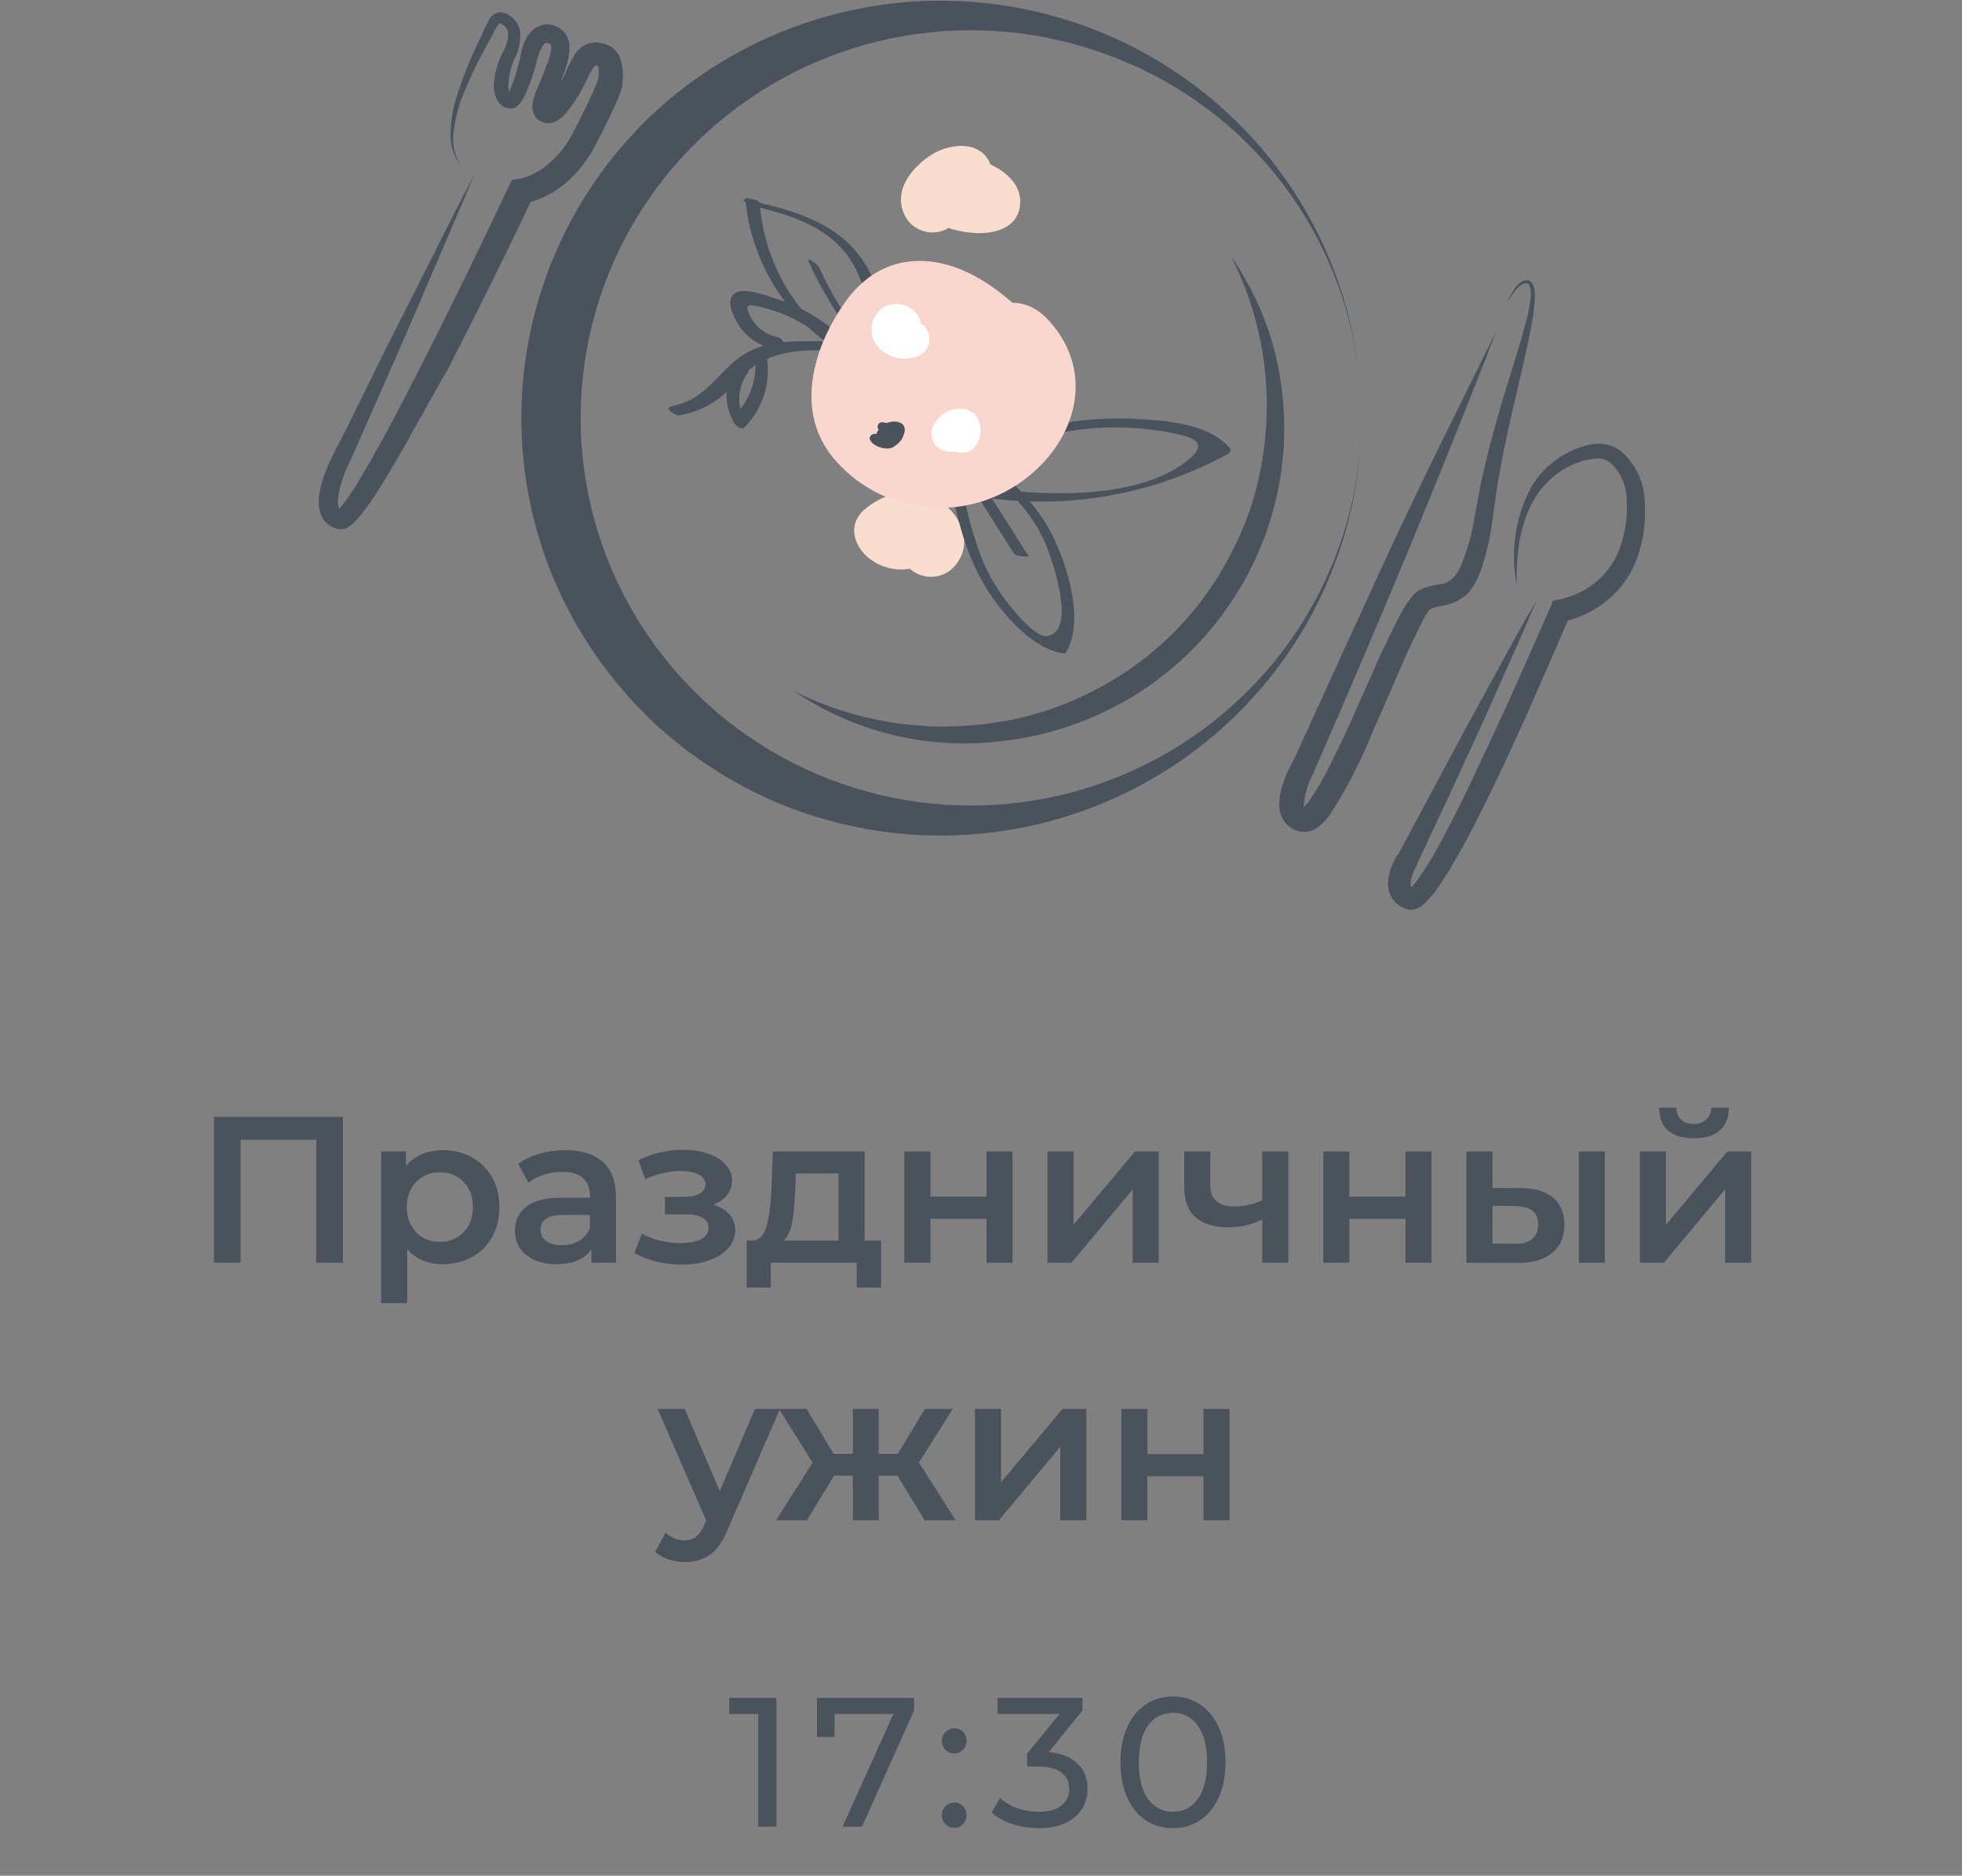 <?xml version="1.0" encoding="UTF-8"?> <svg xmlns="http://www.w3.org/2000/svg" width="160" height="153" viewBox="0 0 160 153" fill="none"><rect x="0" y="0" width="160" height="153" fill="#808080" stroke="none"/> <g clip-path="url(#clip0_2584_76)"> <path d="M77.037 12.69C76.653 12.79 76.294 12.967 75.982 13.211C75.67 13.455 75.412 13.759 75.223 14.106C75.035 14.453 74.92 14.835 74.885 15.228C74.851 15.62 74.899 16.016 75.025 16.39C75.558 18.21 77.48 18.8 79.17 18.98C80.861 19.16 83.075 18.72 83.195 16.6C83.316 14.48 80.891 13.21 79.17 12.91C78.741 12.799 78.293 12.785 77.858 12.869C77.423 12.953 77.013 13.134 76.657 13.397C76.302 13.66 76.01 13.999 75.804 14.389C75.598 14.779 75.483 15.21 75.467 15.65C75.444 16.055 75.526 16.459 75.706 16.823C75.887 17.188 76.159 17.499 76.496 17.728C76.834 17.956 77.225 18.094 77.632 18.128C78.038 18.162 78.447 18.09 78.818 17.92C80.388 17.18 81.475 14.61 80.609 13.07C79.744 11.53 77.591 11.7 76.172 12.5C74.32 13.57 72.579 15.78 73.978 17.9C74.249 18.281 74.623 18.579 75.055 18.761C75.488 18.943 75.963 19.001 76.427 18.929C76.891 18.858 77.326 18.659 77.682 18.355C78.039 18.051 78.303 17.655 78.446 17.21C79.04 15.37 76.131 14.58 75.528 16.41C75.729 15.81 76.172 16.23 76.534 16.12C76.675 16.07 76.977 15.61 77.118 15.49C77.531 15.297 77.934 15.084 78.325 14.85C78.385 14.72 77.872 14.7 77.711 14.85C77.309 15.17 77.661 15.3 77.993 15.43C78.305 15.43 78.466 15.43 78.486 15.67C78.486 15.67 78.486 15.75 78.426 15.78C78.365 15.81 79.06 15.99 79.231 16.06C79.402 16.13 79.694 16.36 79.945 16.45L80.217 16.73L80.438 16C80.07 15.961 79.699 15.961 79.331 16C78.879 15.917 78.435 15.796 78.003 15.64C77.902 15.64 77.922 15.52 77.892 15.47C77.862 15.42 78.385 15.47 77.802 15.58C79.714 15.23 78.899 12.34 76.997 12.69H77.037Z" fill="#F9DECF"></path> <path d="M73.485 42C73.022 43.49 72.851 45.17 74.119 46.33C74.612 46.803 75.273 47.062 75.958 47.051C76.642 47.039 77.295 46.759 77.772 46.27C80.096 43.75 77.278 40.21 74.421 40.12C72.874 40.104 71.383 40.697 70.275 41.77C69.108 43.02 69.732 44.67 70.949 45.6C71.512 46.024 72.174 46.301 72.872 46.404C73.571 46.507 74.285 46.434 74.948 46.191C75.61 45.948 76.201 45.543 76.664 45.013C77.128 44.483 77.45 43.846 77.6 43.16C78.013 41.27 75.105 40.47 74.682 42.36C74.541 43 74.119 43.58 73.374 43.48C73.195 43.461 73.022 43.399 72.871 43.3C72.62 43.02 72.539 43.16 72.65 43.7C73.015 43.502 73.395 43.331 73.787 43.19C74.723 42.98 74.954 43.3 75.538 43.86C75.679 44 75.487 44.86 76.151 44.08C76.279 43.662 76.37 43.234 76.423 42.8C76.997 40.95 74.079 40.16 73.515 42H73.485Z" fill="#F9DECF"></path> <path d="M60.776 16.11C61.025 19.22 62.169 22.193 64.071 24.675C65.972 27.158 68.552 29.044 71.503 30.11C71.905 30.26 72.72 30.32 71.895 30.01C69.129 28.934 66.727 27.1 64.969 24.721C63.211 22.341 62.169 19.515 61.963 16.57C61.963 16.27 60.776 16.14 60.776 16.16V16.11Z" fill="#4A535C"></path> <path d="M72.287 30C72.569 26.25 71.764 21.92 68.695 19.41C66.512 17.62 63.664 16.92 60.917 16.3C60.152 16.12 61.108 16.75 61.4 16.81C64.902 17.62 68.252 18.72 69.903 22.17C70.951 24.475 71.371 27.013 71.12 29.53C71.12 29.86 72.278 30.14 72.287 30V30Z" fill="#4A535C"></path> <path d="M65.968 21.4C67.368 24.465 69.257 27.285 71.563 29.75C72.066 30.28 72.418 29.98 71.915 29.44C69.806 27.203 68.082 24.635 66.814 21.84C66.693 21.57 65.717 20.84 65.968 21.4V21.4Z" fill="#4A535C"></path> <path d="M77.218 37.6C77.822 41.52 78.647 45.54 81.002 48.85C82.269 50.62 84.423 52.97 86.717 53.3C86.768 53.304 86.819 53.292 86.864 53.268C86.909 53.243 86.945 53.205 86.969 53.16C88.528 50.4 86.878 45.46 85.439 42.96C83.685 39.99 81.003 37.669 77.802 36.35C77.138 36.07 77.591 37.17 78.003 37.35C81.118 38.616 83.649 40.986 85.107 44C85.711 45.29 87.945 51.57 85.359 51.89C84.302 52.01 82.209 49.25 81.756 48.62C81.044 47.621 80.456 46.54 80.005 45.4C79.106 42.983 78.498 40.469 78.194 37.91C78.124 37.45 77.108 36.91 77.188 37.6H77.218Z" fill="#4A535C"></path> <path d="M78.406 38.39L82.672 45.13C82.853 45.41 83.93 45.44 83.87 45.35C82.454 43.117 81.028 40.87 79.593 38.61C79.422 38.33 78.345 38.3 78.406 38.39Z" fill="#4A535C"></path> <path d="M81.122 37.05C85.547 34.981 90.517 34.358 95.321 35.27C97.333 35.64 98.873 36.09 96.518 37.81C92.372 40.81 84.654 40.48 79.905 39.69C79.251 39.59 78.758 40.32 79.583 40.46C86.645 41.67 93.911 40.449 100.181 37C100.223 36.978 100.259 36.947 100.288 36.91C100.316 36.872 100.335 36.828 100.344 36.782C100.353 36.736 100.351 36.688 100.338 36.643C100.325 36.597 100.303 36.555 100.271 36.52C98.44 34.43 94.687 34.26 92.081 34.15C88.088 34.009 84.117 34.79 80.478 36.43C79.724 36.75 80.609 37.31 81.122 37.09V37.05Z" fill="#4A535C"></path> <path d="M66.874 27.83C64.952 27.83 62.899 27.75 61.148 28.64C58.613 29.93 57.898 32.53 54.789 33.13C54.084 33.26 55.04 33.95 55.453 33.87C57.189 33.571 58.758 32.658 59.87 31.3C61.974 28.93 64.157 28.52 67.266 28.58C68.091 28.58 67.357 27.84 66.874 27.83Z" fill="#4A535C"></path> <path d="M60.051 29.62C59.554 30.335 59.275 31.178 59.246 32.047C59.218 32.915 59.441 33.774 59.891 34.52C60.001 34.72 60.454 35.13 60.716 34.86C61.416 34.147 61.946 33.288 62.268 32.345C62.59 31.402 62.696 30.399 62.577 29.41C62.517 28.87 61.45 28.36 61.571 29.12C61.672 29.989 61.575 30.87 61.287 31.698C61 32.525 60.53 33.277 59.911 33.9L60.736 34.24C60.401 33.642 60.248 32.96 60.294 32.277C60.341 31.593 60.585 30.938 60.997 30.39C61.309 29.95 60.414 29.1 60.051 29.62Z" fill="#4A535C"></path> <path d="M63.432 27.5C62.963 27.411 62.519 27.217 62.136 26.933C61.752 26.649 61.439 26.282 61.219 25.86C60.555 24.59 61.219 24.86 62.225 25.08C63.967 25.524 65.591 26.34 66.985 27.47C67.518 27.88 68.383 27.25 67.749 26.74C66.427 25.683 64.919 24.879 63.302 24.37C62.517 24.13 60.645 23.37 59.88 23.96C59.116 24.55 59.88 25.96 60.223 26.5C60.56 27.022 61.002 27.469 61.522 27.814C62.041 28.158 62.627 28.392 63.241 28.5C64.016 28.66 64.157 27.7 63.392 27.5H63.432Z" fill="#4A535C"></path> <path d="M111.018 34.09C111.012 39.593 109.667 45.013 107.096 49.887C104.525 54.761 100.805 58.944 96.254 62.08C91.703 65.215 86.457 67.209 80.962 67.891C75.467 68.574 69.888 67.925 64.7 66C60.415 64.386 56.496 61.942 53.169 58.81C49.827 55.615 47.153 51.795 45.3 47.57C42.535 41.163 41.808 34.07 43.214 27.241C44.621 20.411 48.094 14.172 53.169 9.36C58.038 4.793 64.145 1.742 70.737 0.582C77.33 -0.577 84.12 0.206 90.27 2.835C96.42 5.464 101.662 9.824 105.349 15.378C109.035 20.932 111.006 27.436 111.018 34.09V34.09ZM111.018 34.09C111.027 29.787 110.151 25.528 108.445 21.573C106.739 17.618 104.238 14.051 101.096 11.09C97.995 8.19 94.336 5.942 90.34 4.48C85.019 2.498 79.262 1.967 73.665 2.944C68.069 3.921 62.838 6.369 58.516 10.035C54.194 13.7 50.938 18.449 49.087 23.788C47.236 29.127 46.858 34.861 47.991 40.394C49.124 45.927 51.728 51.058 55.532 55.253C59.335 59.448 64.2 62.555 69.62 64.249C75.04 65.944 80.818 66.166 86.353 64.891C91.888 63.616 96.979 60.891 101.096 57C104.232 54.045 106.729 50.486 108.435 46.54C110.141 42.594 111.02 38.345 111.018 34.05V34.09Z" fill="#4A535C"></path> <path d="M100.392 20.91C102.034 23.285 103.243 25.929 103.964 28.72C104.311 30.133 104.543 31.57 104.659 33.02L104.719 34.11V35.21C104.722 35.941 104.685 36.673 104.608 37.4C104.017 43.329 101.376 48.871 97.133 53.082C92.891 57.292 87.311 59.91 81.344 60.49C75.492 61.135 69.601 59.673 64.741 56.37C69.807 58.909 75.546 59.807 81.153 58.94C83.891 58.543 86.544 57.694 89.001 56.43C93.968 53.956 97.991 49.945 100.463 45C101.736 42.555 102.59 39.915 102.988 37.19C103.852 31.627 102.944 25.935 100.392 20.91V20.91Z" fill="#4A535C"></path> <path d="M38.709 14.19C36.697 18.96 34.634 23.68 32.601 28.44L29.472 35.53L28.687 37.3C28.415 37.9 28.143 38.45 27.952 39.02C27.758 39.567 27.627 40.134 27.56 40.71C27.539 40.932 27.56 41.156 27.62 41.37C27.62 41.55 27.701 41.55 27.791 41.59C27.791 41.59 27.872 41.59 27.731 41.59H27.53L27.721 41.43C27.892 41.24 28.073 41 28.254 40.76C28.606 40.27 28.948 39.76 29.26 39.21C29.924 38.13 30.548 37.01 31.172 35.89C32.4 33.64 33.577 31.35 34.734 29.05C37.069 24.46 39.303 19.8 41.517 15.15L41.748 14.67L42.322 14.59C42.709 14.517 43.085 14.393 43.438 14.22C43.831 14.025 44.201 13.79 44.545 13.52C45.251 12.958 45.857 12.282 46.337 11.52C46.799 10.76 47.262 9.8 47.695 8.92C47.916 8.47 48.128 8.03 48.329 7.58L48.611 6.92L48.731 6.6L48.782 6.46V6.43C48.782 6.43 48.782 6.43 48.782 6.54V6.44C48.842 6.109 48.842 5.771 48.782 5.44C48.782 5.32 48.711 5.3 48.782 5.35H48.832H48.711H48.54C48.45 5.35 48.54 5.35 48.54 5.35C48.454 5.425 48.379 5.513 48.319 5.61C48.138 5.89 47.956 6.31 47.735 6.75C47.301 7.647 46.76 8.49 46.125 9.26C45.898 9.531 45.617 9.753 45.3 9.91C45.012 10.046 44.685 10.081 44.374 10.01C44.208 9.96 44.051 9.882 43.911 9.78C43.762 9.666 43.642 9.519 43.559 9.35C43.44 9.108 43.392 8.838 43.418 8.57C43.434 8.404 43.465 8.24 43.509 8.08C43.582 7.822 43.67 7.568 43.77 7.32C43.962 6.85 44.143 6.48 44.294 6.05C44.445 5.62 44.646 5.19 44.767 4.79C44.884 4.469 44.945 4.131 44.948 3.79C44.941 3.726 44.92 3.665 44.888 3.61C44.823 3.565 44.752 3.531 44.676 3.51C44.621 3.491 44.56 3.491 44.505 3.51C44.398 3.575 44.309 3.664 44.243 3.77C44.044 4.098 43.902 4.456 43.821 4.83C43.591 5.774 43.282 6.698 42.895 7.59C42.78 7.842 42.642 8.083 42.483 8.31C42.435 8.381 42.381 8.448 42.322 8.51L42.221 8.61L42.05 8.73C41.991 8.771 41.926 8.805 41.859 8.83C41.755 8.841 41.65 8.841 41.547 8.83C41.397 8.829 41.249 8.795 41.114 8.73C40.937 8.632 40.782 8.499 40.659 8.339C40.536 8.179 40.448 7.996 40.4 7.8C40.312 7.542 40.264 7.272 40.259 7C40.32 5.981 40.605 4.988 41.094 4.09C41.456 3.31 41.637 2.47 41.094 2.09C41.002 2.011 40.901 1.944 40.792 1.89C40.792 1.89 40.691 1.89 40.581 2.09C40.359 2.42 40.158 2.86 39.937 3.27C39.01 4.87 38.216 6.542 37.562 8.27C37.258 9.133 37.062 10.03 36.978 10.94C36.868 11.862 37.097 12.792 37.622 13.56C37.027 12.818 36.717 11.889 36.747 10.94C36.758 9.993 36.897 9.051 37.16 8.14C37.713 6.353 38.413 4.614 39.252 2.94C39.433 2.488 39.641 2.047 39.876 1.62C39.959 1.453 40.083 1.309 40.236 1.201C40.388 1.093 40.566 1.024 40.752 1C40.951 0.992 41.149 1.037 41.325 1.13C41.457 1.193 41.582 1.27 41.698 1.36C41.946 1.553 42.143 1.803 42.271 2.089C42.399 2.375 42.454 2.688 42.432 3C42.407 3.518 42.295 4.029 42.1 4.51C41.699 5.281 41.479 6.132 41.456 7C41.434 7.238 41.498 7.475 41.637 7.67C41.637 7.67 41.637 7.67 41.537 7.67C41.49 7.66 41.442 7.66 41.396 7.67V7.67C41.415 7.648 41.432 7.625 41.446 7.6C41.552 7.442 41.636 7.27 41.698 7.09C42.015 6.257 42.271 5.401 42.462 4.53C42.538 3.992 42.716 3.473 42.986 3C43.163 2.708 43.403 2.458 43.69 2.27C44.039 2.047 44.455 1.952 44.867 2C45.241 2.066 45.589 2.232 45.874 2.48C46.148 2.754 46.337 3.102 46.417 3.48C46.478 4.06 46.416 4.646 46.236 5.2C46.095 5.69 45.914 6.2 45.773 6.57C45.632 6.94 45.431 7.49 45.28 7.89C45.211 8.089 45.157 8.293 45.119 8.5C45.069 8.64 45.119 8.84 45.059 8.59C45.027 8.522 44.978 8.464 44.918 8.42C44.877 8.385 44.829 8.361 44.777 8.35C44.696 8.319 44.606 8.319 44.525 8.35C44.617 8.282 44.699 8.202 44.767 8.11C45.307 7.434 45.763 6.695 46.125 5.91C46.325 5.452 46.55 5.004 46.799 4.57C46.974 4.265 47.21 3.999 47.494 3.79C47.879 3.528 48.348 3.414 48.812 3.47C48.983 3.495 49.151 3.535 49.315 3.59L49.526 3.66C49.652 3.71 49.773 3.77 49.889 3.84C50.244 4.103 50.502 4.476 50.623 4.9C50.792 5.478 50.84 6.083 50.764 6.68V6.56C50.768 6.613 50.768 6.667 50.764 6.72V6.78V6.87V7.01L50.694 7.23L50.553 7.63C50.462 7.89 50.351 8.13 50.251 8.37C50.039 8.85 49.818 9.31 49.597 9.78C49.134 10.71 48.731 11.59 48.148 12.57C47.555 13.532 46.803 14.387 45.924 15.1C45.47 15.46 44.977 15.768 44.455 16.02C43.896 16.305 43.295 16.497 42.674 16.59L43.479 16.02C41.275 20.71 38.971 25.34 36.606 29.95C35.288 32.24 34.05 34.53 32.762 36.79C32.118 37.91 31.454 39.04 30.75 40.15C30.387 40.7 30.015 41.25 29.593 41.79C29.372 42.078 29.134 42.352 28.878 42.61C28.709 42.78 28.516 42.925 28.305 43.04C28.225 43.093 28.137 43.131 28.043 43.15H27.872C27.785 43.16 27.697 43.16 27.61 43.15C27.509 43.145 27.41 43.121 27.318 43.08L27.117 43C26.86 42.877 26.633 42.7 26.453 42.48C26.295 42.27 26.179 42.033 26.111 41.78C25.991 41.388 25.954 40.977 26 40.57C26.09 39.864 26.269 39.172 26.534 38.51C26.654 38.19 26.785 37.88 26.936 37.57L27.369 36.69L28.244 35L31.686 28C34.05 23.4 36.304 18.77 38.709 14.19Z" fill="#4A535C"></path> <path d="M71.714 39.86C76.272 41.23 81.283 40.74 83.658 36.07C86.033 31.4 84.151 26.45 79.532 23.94C74.914 21.43 70.114 23.26 67.699 27.85C65.133 32.72 67.115 37.22 72.207 39.07C76.655 40.69 81.263 39.61 83.678 35.38C84.862 33.551 85.41 31.388 85.238 29.22C84.856 26.6 83.024 24.91 80.972 23.44C76.947 20.56 72.197 20.25 69.067 24.44C66.25 28.32 64.65 33.79 68.263 37.71C70.076 39.709 72.551 40.996 75.237 41.335C77.924 41.675 80.644 41.045 82.903 39.56C87.613 36.49 89.585 30.56 85.51 26.12C81.595 21.82 75.206 28.2 79.11 32.48C78.546 31.86 78.919 31.48 78.728 31.48C78.728 31.48 77.198 32.48 77.138 32.48C76.734 32.592 76.303 32.549 75.93 32.36C75.306 32.11 74.924 31.36 75.025 31.92C75.125 32.48 75.829 30.74 75.9 30.6L76.202 30.07C76.675 29.45 76.655 29.39 76.202 29.9L74.521 30C74.96 30.228 75.386 30.479 75.799 30.75L76.071 30.93C76.876 31.82 76.947 31.5 76.272 29.93C76.272 29.93 75.507 31.4 75.528 31.36C76.202 29.18 76.403 31.36 75.93 30.74C75.48 30.624 75.039 30.474 74.612 30.29C74.833 32.19 75.186 32.77 75.689 32.02C75.799 31.83 75.91 31.64 76.031 31.45C76.413 30.99 76.031 31.05 74.944 31.61L75.316 31.84C75.625 31.951 75.89 32.158 76.071 32.43L75.769 31.72C75.558 32.48 75.92 31.56 75.97 31.6C75.374 31.369 74.753 31.208 74.119 31.12C68.534 29.44 66.139 38.12 71.714 39.8V39.86Z" fill="#F9D7CF"></path> <path d="M72.841 28.47C74.25 28.47 75.679 27.13 74.853 25.72C74.552 25.274 74.088 24.96 73.56 24.845C73.031 24.729 72.478 24.821 72.016 25.1C71.541 25.424 71.215 25.922 71.11 26.484C71.004 27.047 71.127 27.628 71.452 28.1C71.814 28.587 72.322 28.946 72.903 29.126C73.484 29.306 74.107 29.297 74.682 29.1C74.874 29.047 75.053 28.958 75.21 28.837C75.367 28.715 75.498 28.564 75.596 28.392C75.694 28.221 75.757 28.031 75.782 27.835C75.806 27.639 75.792 27.44 75.739 27.25C75.686 27.06 75.596 26.881 75.474 26.726C75.352 26.57 75.2 26.439 75.027 26.342C74.854 26.244 74.664 26.182 74.466 26.157C74.269 26.133 74.069 26.148 73.877 26.2C73.696 26.2 73.676 26.25 73.807 26.2H73.596C73.686 26.28 73.807 26.29 73.897 26.4C74.572 27.27 72.579 28.59 72.117 27C72.247 26.51 72.378 26 72.499 25.54C72.278 25.8 72.71 25.42 72.841 25.43C72.441 25.43 72.057 25.588 71.774 25.869C71.491 26.151 71.332 26.532 71.332 26.93C71.339 27.325 71.501 27.703 71.782 27.982C72.064 28.262 72.443 28.422 72.841 28.43V28.47Z" fill="white"></path> <path d="M79.331 36.63C79.658 36.299 79.87 35.874 79.937 35.416C80.004 34.957 79.922 34.489 79.704 34.08C79.568 33.855 79.377 33.669 79.147 33.539C78.918 33.409 78.659 33.341 78.395 33.34C77.972 33.317 77.551 33.408 77.175 33.603C76.8 33.799 76.484 34.091 76.262 34.45C76.135 34.617 76.043 34.809 75.995 35.014C75.947 35.218 75.942 35.43 75.982 35.637C76.021 35.843 76.104 36.039 76.224 36.211C76.345 36.384 76.5 36.529 76.681 36.639C76.861 36.748 77.063 36.818 77.272 36.844C77.482 36.871 77.695 36.854 77.897 36.794C78.1 36.734 78.287 36.632 78.448 36.495C78.608 36.358 78.737 36.19 78.828 36C78.791 36.083 78.732 36.154 78.658 36.207C78.584 36.26 78.496 36.292 78.406 36.3C78.174 36.3 78.154 36.36 78.406 36.37L77.108 35.62C77.108 35.26 77.168 34.9 77.208 34.54C76.992 34.83 76.887 35.188 76.915 35.548C76.942 35.908 77.1 36.246 77.358 36.5C77.616 36.754 77.957 36.907 78.32 36.931C78.683 36.955 79.042 36.848 79.331 36.63V36.63Z" fill="white"></path> <path d="M71.04 36.05C71.239 36.245 71.48 36.394 71.745 36.484C72.01 36.574 72.291 36.603 72.569 36.57C72.749 36.534 72.915 36.446 73.046 36.318C73.177 36.19 73.267 36.026 73.306 35.848C73.345 35.669 73.331 35.483 73.265 35.312C73.199 35.142 73.085 34.994 72.936 34.887C72.787 34.78 72.61 34.718 72.426 34.71C72.243 34.701 72.06 34.746 71.902 34.839C71.743 34.931 71.616 35.068 71.534 35.231C71.452 35.395 71.421 35.579 71.442 35.76C71.468 36.001 71.588 36.222 71.776 36.375C71.964 36.529 72.206 36.602 72.448 36.58C72.742 36.52 73.013 36.382 73.234 36.181C73.456 35.981 73.619 35.725 73.706 35.44C74.23 34.01 71.915 34.13 71.623 35.21C71.592 35.33 71.59 35.455 71.615 35.575C71.641 35.696 71.694 35.809 71.771 35.906C71.848 36.003 71.947 36.081 72.059 36.133C72.171 36.186 72.294 36.212 72.418 36.21C73.052 36.15 73.223 35.39 73.193 34.87C73.192 34.813 73.178 34.758 73.152 34.707C73.126 34.656 73.089 34.612 73.043 34.578C72.998 34.543 72.945 34.519 72.889 34.507C72.834 34.496 72.776 34.496 72.72 34.51C72.494 34.536 72.264 34.515 72.046 34.45C71.95 34.423 71.847 34.436 71.76 34.485C71.674 34.533 71.61 34.614 71.583 34.71C71.556 34.806 71.569 34.908 71.618 34.994C71.667 35.08 71.749 35.144 71.845 35.17C72.195 35.27 72.563 35.291 72.921 35.23L72.439 34.87C72.452 35.028 72.435 35.188 72.388 35.34C72.378 35.251 72.334 35.17 72.265 35.112C72.196 35.055 72.108 35.026 72.018 35.031C71.928 35.036 71.844 35.075 71.782 35.14C71.721 35.205 71.686 35.291 71.686 35.38C71.686 35.469 71.721 35.555 71.782 35.62C71.844 35.685 71.928 35.724 72.018 35.729C72.108 35.734 72.196 35.705 72.265 35.648C72.334 35.59 72.378 35.509 72.388 35.42C72.459 35.34 72.459 35.26 72.579 35.19C72.7 35.12 73.032 35.04 73.052 35.11C73.072 35.18 72.7 35.66 72.6 35.71C71.935 36.06 72.278 35.1 72.519 35.47C72.76 35.84 72.368 35.83 72.167 35.78C71.95 35.731 71.749 35.628 71.583 35.48C71.211 35.18 70.677 35.7 71.05 36.01L71.04 36.05Z" fill="#4A535C"></path> <path d="M122.026 27C120.889 30 119.662 33 118.474 36C117.287 39 116.029 42 114.812 45C112.33 50.96 109.797 56.897 107.214 62.81V62.87C106.73 63.715 106.429 64.652 106.329 65.62C106.323 65.686 106.323 65.753 106.329 65.82C106.329 65.82 106.329 65.91 106.329 65.88C106.329 65.85 106.329 65.88 106.43 65.88C106.53 65.88 106.43 65.88 106.329 65.88C106.228 65.88 106.248 65.88 106.248 65.88C106.248 65.88 106.309 65.88 106.359 65.8C106.516 65.651 106.658 65.487 106.782 65.31C107.395 64.415 107.94 63.476 108.412 62.5C108.915 61.5 109.418 60.5 109.871 59.5L112.658 53.24C113.141 52.24 113.665 51.15 114.198 50.11C114.502 49.523 114.873 48.972 115.305 48.47C115.405 48.376 115.513 48.289 115.627 48.21C115.882 48.058 116.156 47.941 116.442 47.86C116.749 47.773 117.062 47.706 117.378 47.66C117.782 47.626 118.164 47.461 118.464 47.19C118.785 46.845 119.035 46.441 119.199 46C119.605 44.991 119.915 43.946 120.125 42.88L120.749 39.52C120.98 38.39 121.262 37.27 121.543 36.16C122.127 33.93 122.791 31.74 123.486 29.56C123.818 28.47 124.15 27.39 124.431 26.29C124.578 25.746 124.695 25.196 124.784 24.64C124.854 24.11 124.924 23.47 124.623 23.14C124.533 23.116 124.439 23.11 124.347 23.124C124.256 23.137 124.168 23.17 124.089 23.22C123.906 23.336 123.743 23.482 123.606 23.65C123.323 23.998 123.086 24.381 122.902 24.79C123.048 24.357 123.248 23.944 123.496 23.56C123.627 23.364 123.79 23.192 123.979 23.05C124.085 22.967 124.21 22.911 124.343 22.885C124.476 22.858 124.613 22.864 124.743 22.9C124.866 23.011 124.965 23.145 125.034 23.294C125.103 23.444 125.141 23.605 125.146 23.77C125.171 24.066 125.171 24.364 125.146 24.66C125.1 25.237 125.022 25.811 124.914 26.38C124.713 27.52 124.462 28.63 124.21 29.75C123.707 31.98 123.153 34.19 122.701 36.42C122.469 37.53 122.268 38.64 122.087 39.75L121.594 43.18C121.412 44.365 121.115 45.531 120.708 46.66C120.493 47.298 120.151 47.886 119.702 48.39C119.157 48.93 118.451 49.281 117.69 49.39C117.388 49.45 117.136 49.5 116.945 49.56C116.854 49.587 116.766 49.624 116.683 49.67L116.573 49.73C116.285 50.127 116.038 50.553 115.838 51C115.345 52 114.832 53 114.429 54L111.692 60.28C110.792 62.462 109.687 64.554 108.392 66.53C108.182 66.814 107.942 67.076 107.677 67.31C107.5 67.476 107.296 67.611 107.074 67.71C106.759 67.855 106.407 67.897 106.067 67.83C105.8 67.788 105.543 67.693 105.313 67.551C105.083 67.408 104.884 67.221 104.729 67C104.578 66.784 104.466 66.544 104.397 66.29C104.357 66.079 104.33 65.865 104.316 65.65C104.33 64.965 104.467 64.288 104.719 63.65C104.932 63.08 105.191 62.528 105.494 62V62C108.177 56.107 110.86 50.243 113.544 44.41C114.942 41.5 116.301 38.57 117.74 35.68C119.179 32.79 120.588 29.9 122.026 27Z" fill="#4A535C"></path> <path d="M125.297 49C124.522 50.82 123.737 52.62 122.932 54.42L120.517 59.82C118.887 63.38 117.233 66.937 115.556 70.49V70.56C115.283 70.999 115.105 71.489 115.033 72C115.014 72.128 115.039 72.258 115.103 72.37L115.194 72.44C115.194 72.44 115.254 72.44 115.285 72.44C115.315 72.44 115.456 72.44 115.194 72.44C114.932 72.44 114.983 72.5 115.023 72.44C115.108 72.371 115.185 72.294 115.254 72.21C115.437 71.996 115.609 71.772 115.768 71.54C116.1 71.05 116.422 70.54 116.774 69.99C117.991 67.82 119.128 65.56 120.205 63.28C121.282 61 122.338 58.7 123.395 56.4L126.474 49.45L126.625 49L127.148 48.9C128.285 48.669 129.344 48.157 130.227 47.41C131.123 46.639 131.791 45.64 132.159 44.52C132.552 43.355 132.722 42.127 132.663 40.9C132.675 39.754 132.23 38.65 131.425 37.83C131.237 37.662 131.014 37.538 130.773 37.465C130.531 37.393 130.276 37.374 130.026 37.41C129.425 37.476 128.838 37.635 128.285 37.88C127.138 38.391 126.154 39.203 125.438 40.23C123.958 42.33 123.636 45.07 123.687 47.7C123.162 45.025 123.559 42.253 124.814 39.83C125.513 38.591 126.563 37.583 127.833 36.93C128.463 36.597 129.142 36.364 129.845 36.24C130.254 36.166 130.674 36.178 131.078 36.277C131.482 36.375 131.861 36.557 132.19 36.81C132.771 37.309 133.243 37.922 133.575 38.61C133.908 39.298 134.094 40.047 134.122 40.81C134.239 42.233 134.086 43.664 133.669 45.03C133.254 46.462 132.446 47.75 131.334 48.75C130.196 49.761 128.806 50.451 127.309 50.75L128.034 50.2C126.021 54.87 124.009 59.55 121.805 64.13C120.678 66.42 119.561 68.71 118.213 70.93C117.871 71.49 117.518 72.04 117.126 72.59C116.917 72.876 116.692 73.15 116.452 73.41C116.313 73.566 116.162 73.709 115.999 73.84C115.72 74.08 115.362 74.212 114.993 74.21C114.802 74.199 114.616 74.144 114.449 74.05C114.331 74.009 114.219 73.952 114.117 73.88C113.887 73.726 113.689 73.529 113.534 73.3C113.265 72.863 113.149 72.35 113.202 71.84C113.293 71.073 113.561 70.337 113.987 69.69V69.76C115.858 66.267 117.723 62.783 119.581 59.31L122.419 54.12C123.355 52.39 124.311 50.66 125.297 49Z" fill="#4A535C"></path> </g> <path d="M63.319 138.5V149H61.834V139.805H59.465V138.5H63.319ZM74.541 138.5V139.52L70.296 149H68.706L72.861 139.805H68.061V141.68H66.621V138.5H74.541ZM77.828 143.03C77.548 143.03 77.308 142.935 77.108 142.745C76.908 142.545 76.808 142.295 76.808 141.995C76.808 141.705 76.908 141.465 77.108 141.275C77.308 141.075 77.548 140.975 77.828 140.975C78.108 140.975 78.343 141.07 78.533 141.26C78.723 141.45 78.818 141.695 78.818 141.995C78.818 142.295 78.718 142.545 78.518 142.745C78.328 142.935 78.098 143.03 77.828 143.03ZM77.828 149.09C77.548 149.09 77.308 148.995 77.108 148.805C76.908 148.605 76.808 148.355 76.808 148.055C76.808 147.765 76.908 147.525 77.108 147.335C77.308 147.135 77.548 147.035 77.828 147.035C78.108 147.035 78.343 147.13 78.533 147.32C78.723 147.51 78.818 147.755 78.818 148.055C78.818 148.355 78.718 148.605 78.518 148.805C78.328 148.995 78.098 149.09 77.828 149.09ZM85.532 142.91C86.562 143.01 87.347 143.33 87.887 143.87C88.427 144.4 88.697 145.08 88.697 145.91C88.697 146.51 88.547 147.055 88.247 147.545C87.947 148.025 87.497 148.41 86.897 148.7C86.307 148.98 85.582 149.12 84.722 149.12C83.972 149.12 83.252 149.01 82.562 148.79C81.872 148.56 81.307 148.245 80.867 147.845L81.557 146.66C81.917 147 82.377 147.275 82.937 147.485C83.497 147.685 84.092 147.785 84.722 147.785C85.502 147.785 86.107 147.62 86.537 147.29C86.977 146.96 87.197 146.505 87.197 145.925C87.197 145.345 86.982 144.895 86.552 144.575C86.122 144.255 85.472 144.095 84.602 144.095H83.762V143.045L86.402 139.805H81.347V138.5H88.277V139.52L85.532 142.91ZM95.661 149.12C94.831 149.12 94.091 148.91 93.441 148.49C92.801 148.06 92.296 147.44 91.926 146.63C91.556 145.82 91.371 144.86 91.371 143.75C91.371 142.64 91.556 141.68 91.926 140.87C92.296 140.06 92.801 139.445 93.441 139.025C94.091 138.595 94.831 138.38 95.661 138.38C96.481 138.38 97.211 138.595 97.851 139.025C98.501 139.445 99.011 140.06 99.381 140.87C99.751 141.68 99.936 142.64 99.936 143.75C99.936 144.86 99.751 145.82 99.381 146.63C99.011 147.44 98.501 148.06 97.851 148.49C97.211 148.91 96.481 149.12 95.661 149.12ZM95.661 147.785C96.501 147.785 97.171 147.44 97.671 146.75C98.181 146.06 98.436 145.06 98.436 143.75C98.436 142.44 98.181 141.44 97.671 140.75C97.171 140.06 96.501 139.715 95.661 139.715C94.811 139.715 94.131 140.06 93.621 140.75C93.121 141.44 92.871 142.44 92.871 143.75C92.871 145.06 93.121 146.06 93.621 146.75C94.131 147.44 94.811 147.785 95.661 147.785Z" fill="#4A535C"></path> <path d="M27.966 91.1V103H25.79V92.97H19.619V103H17.443V91.1H27.966ZM36.116 93.82C37 93.82 37.787 94.013 38.479 94.398C39.181 94.783 39.731 95.327 40.128 96.03C40.524 96.733 40.723 97.543 40.723 98.461C40.723 99.379 40.524 100.195 40.128 100.909C39.731 101.612 39.181 102.156 38.479 102.541C37.787 102.926 37 103.119 36.116 103.119C34.892 103.119 33.923 102.711 33.209 101.895V106.298H31.084V93.922H33.107V95.112C33.458 94.681 33.889 94.358 34.399 94.143C34.92 93.928 35.492 93.82 36.116 93.82ZM35.878 101.3C36.66 101.3 37.3 101.039 37.799 100.518C38.309 99.997 38.564 99.311 38.564 98.461C38.564 97.611 38.309 96.925 37.799 96.404C37.3 95.883 36.66 95.622 35.878 95.622C35.368 95.622 34.909 95.741 34.501 95.979C34.093 96.206 33.77 96.534 33.532 96.965C33.294 97.396 33.175 97.894 33.175 98.461C33.175 99.028 33.294 99.526 33.532 99.957C33.77 100.388 34.093 100.722 34.501 100.96C34.909 101.187 35.368 101.3 35.878 101.3ZM46.105 93.82C47.442 93.82 48.462 94.143 49.164 94.789C49.879 95.424 50.236 96.387 50.236 97.679V103H48.23V101.895C47.969 102.292 47.595 102.598 47.108 102.813C46.632 103.017 46.053 103.119 45.373 103.119C44.694 103.119 44.099 103.006 43.589 102.779C43.078 102.541 42.682 102.218 42.398 101.81C42.127 101.391 41.99 100.92 41.99 100.399C41.99 99.583 42.291 98.931 42.892 98.444C43.504 97.945 44.461 97.696 45.764 97.696H48.111V97.56C48.111 96.925 47.918 96.438 47.532 96.098C47.158 95.758 46.597 95.588 45.849 95.588C45.34 95.588 44.835 95.667 44.337 95.826C43.849 95.985 43.435 96.206 43.096 96.489L42.263 94.942C42.739 94.579 43.311 94.302 43.98 94.109C44.648 93.916 45.356 93.82 46.105 93.82ZM45.816 101.572C46.348 101.572 46.819 101.453 47.227 101.215C47.646 100.966 47.941 100.614 48.111 100.161V99.107H45.917C44.694 99.107 44.081 99.509 44.081 100.314C44.081 100.699 44.234 101.005 44.541 101.232C44.846 101.459 45.272 101.572 45.816 101.572ZM58.172 98.274C58.739 98.433 59.175 98.693 59.481 99.056C59.798 99.407 59.957 99.832 59.957 100.331C59.957 100.886 59.77 101.379 59.396 101.81C59.022 102.229 58.506 102.558 57.849 102.796C57.191 103.034 56.444 103.153 55.605 103.153C54.902 103.153 54.217 103.074 53.548 102.915C52.879 102.745 52.273 102.507 51.729 102.201L52.341 100.62C52.783 100.869 53.282 101.062 53.837 101.198C54.392 101.334 54.947 101.402 55.503 101.402C56.217 101.402 56.772 101.294 57.169 101.079C57.577 100.852 57.781 100.546 57.781 100.161C57.781 99.81 57.622 99.538 57.305 99.345C56.999 99.152 56.562 99.056 55.996 99.056H54.228V97.628H55.826C56.358 97.628 56.772 97.537 57.067 97.356C57.373 97.175 57.526 96.92 57.526 96.591C57.526 96.262 57.344 96.002 56.982 95.809C56.619 95.616 56.12 95.52 55.486 95.52C54.579 95.52 53.621 95.741 52.613 96.183L52.069 94.619C53.259 94.064 54.46 93.786 55.673 93.786C56.444 93.786 57.135 93.894 57.747 94.109C58.359 94.313 58.835 94.608 59.175 94.993C59.526 95.367 59.702 95.798 59.702 96.285C59.702 96.727 59.566 97.124 59.294 97.475C59.022 97.815 58.648 98.081 58.172 98.274ZM71.852 101.198V105.023H69.863V103H62.859V105.023H60.887V101.198H61.312C61.89 101.175 62.281 100.807 62.485 100.093C62.7 99.368 62.842 98.348 62.91 97.033L63.029 93.922H70.509V101.198H71.852ZM64.848 97.186C64.803 98.229 64.718 99.079 64.593 99.736C64.468 100.393 64.242 100.881 63.913 101.198H68.384V95.724H64.899L64.848 97.186ZM73.75 93.922H75.875V97.611H80.448V93.922H82.573V103H80.448V99.413H75.875V103H73.75V93.922ZM85.421 93.922H87.546V99.906L92.561 93.922H94.499V103H92.374V97.016L87.376 103H85.421V93.922ZM105.058 93.922V103H102.933V99.481C102.061 99.9 101.148 100.11 100.196 100.11C99.029 100.11 98.133 99.844 97.51 99.311C96.887 98.767 96.575 97.94 96.575 96.829V93.922H98.7V96.693C98.7 97.271 98.87 97.702 99.21 97.985C99.55 98.268 100.032 98.41 100.655 98.41C101.449 98.41 102.208 98.24 102.933 97.9V93.922H105.058ZM107.916 93.922H110.041V97.611H114.614V93.922H116.739V103H114.614V99.413H110.041V103H107.916V93.922ZM124.007 96.914C125.163 96.914 126.047 97.175 126.659 97.696C127.271 98.217 127.577 98.954 127.577 99.906C127.577 100.903 127.237 101.674 126.557 102.218C125.888 102.762 124.936 103.028 123.701 103.017L119.587 103V93.922H121.712V96.897L124.007 96.914ZM128.75 93.922H130.875V103H128.75V93.922ZM123.514 101.453C124.137 101.464 124.613 101.334 124.942 101.062C125.27 100.79 125.435 100.393 125.435 99.872C125.435 99.362 125.276 98.988 124.959 98.75C124.641 98.512 124.16 98.387 123.514 98.376L121.712 98.359V101.436L123.514 101.453ZM133.731 93.922H135.856V99.906L140.871 93.922H142.809V103H140.684V97.016L135.686 103H133.731V93.922ZM138.134 92.851C137.216 92.851 136.514 92.641 136.026 92.222C135.55 91.791 135.307 91.168 135.295 90.352H136.706C136.718 90.76 136.842 91.083 137.08 91.321C137.33 91.559 137.675 91.678 138.117 91.678C138.548 91.678 138.888 91.559 139.137 91.321C139.398 91.083 139.534 90.76 139.545 90.352H140.99C140.979 91.168 140.73 91.791 140.242 92.222C139.755 92.641 139.052 92.851 138.134 92.851ZM63.608 114.922L59.358 124.731C58.961 125.717 58.48 126.408 57.913 126.805C57.346 127.213 56.66 127.417 55.856 127.417C55.403 127.417 54.955 127.343 54.513 127.196C54.071 127.049 53.708 126.845 53.425 126.584L54.275 125.02C54.479 125.213 54.717 125.366 54.989 125.479C55.272 125.592 55.556 125.649 55.839 125.649C56.213 125.649 56.519 125.553 56.757 125.36C57.006 125.167 57.233 124.844 57.437 124.391L57.59 124.034L53.629 114.922H55.839L58.695 121.637L61.568 114.922H63.608ZM73.188 120.362H71.658V124H69.55V120.362H68.02L65.81 124H63.294L66.269 119.308L63.515 114.922H65.776L67.986 118.594H69.55V114.922H71.658V118.594H73.205L75.432 114.922H77.693L74.939 119.308L77.931 124H75.398L73.188 120.362ZM79.51 114.922H81.635V120.906L86.65 114.922H88.588V124H86.463V118.016L81.466 124H79.51V114.922ZM91.447 114.922H93.572V118.611H98.145V114.922H100.27V124H98.145V120.413H93.572V124H91.447V114.922Z" fill="#4A535C"></path> <defs> <clipPath id="clip0_2584_76"> <rect width="108.242" height="74.21" fill="white" transform="translate(26)"></rect> </clipPath> </defs> </svg> 